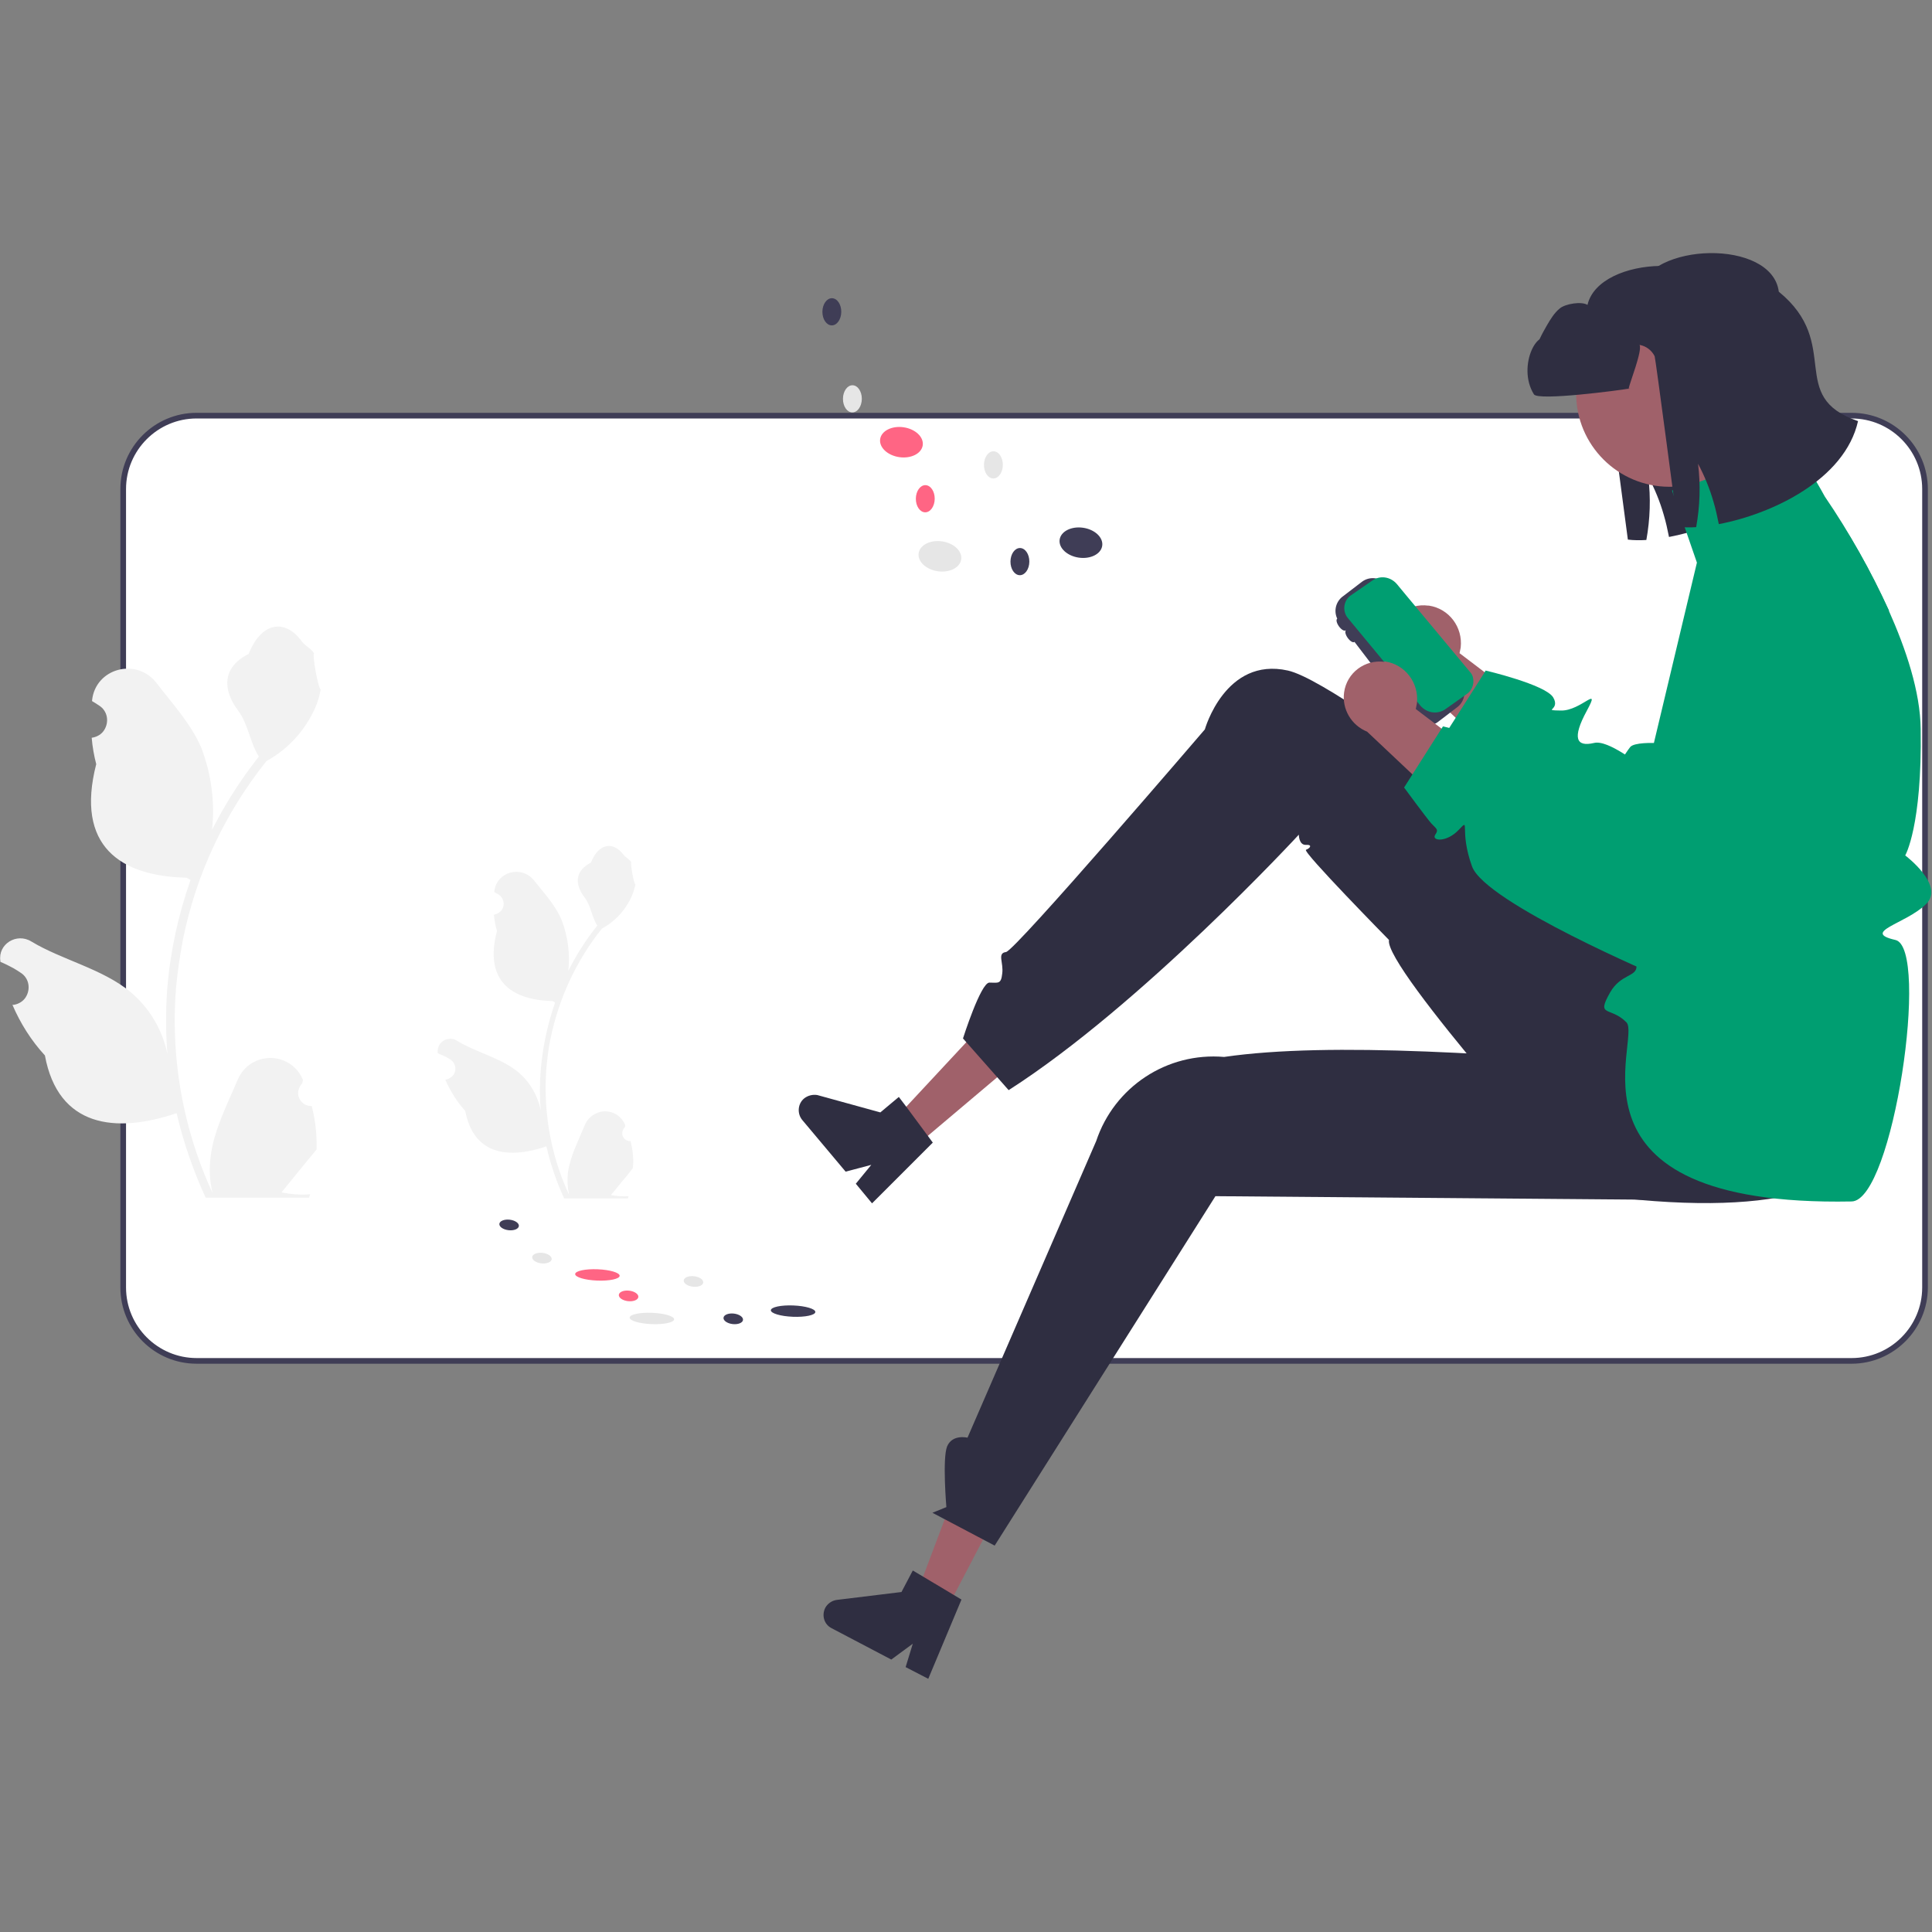 <svg xmlns="http://www.w3.org/2000/svg" id="Layer_1" x="0" y="0" viewBox="0 0 512 512" style="enable-background:new 0 0 512 512" xml:space="preserve"><rect x="0" y="0" width="512" height="512" fill="#808080" stroke="none"/><style>.st1{fill:#3f3d56}.st2{fill:#e6e6e6}.st3{fill:#ff6584}.st4{fill:#f2f2f2}.st5{fill:#2f2e41}.st6{fill:#a0616a}.st7{fill:#009e71}</style><path d="M52.1 110.1c-10.7 0-19.5 8.7-19.5 19.5v211.6c0 10.7 8.7 19.5 19.5 19.5h438.6c10.7 0 19.5-8.7 19.5-19.5V129.6c0-10.7-8.7-19.5-19.5-19.5H52.1z" style="fill:#fff"></path><path class="st1" d="M490.7 361.4H52.1c-11.2 0-20.2-9.1-20.2-20.2V129.6c0-11.2 9.1-20.2 20.2-20.2h438.6c11.2 0 20.2 9.1 20.2 20.2v211.6c0 11.1-9.1 20.2-20.2 20.2zM52.1 110.9c-10.3 0-18.7 8.4-18.7 18.7v211.6c0 10.3 8.4 18.7 18.7 18.7h438.6c10.3 0 18.7-8.4 18.7-18.7V129.6c0-10.3-8.4-18.7-18.7-18.7H52.1z"></path><ellipse transform="matrix(.04 -.999 .999 .04 -183.108 508.062)" class="st2" cx="172.8" cy="349.3" rx="1.5" ry="5.9"></ellipse><ellipse transform="matrix(.04 -.999 .999 .04 -145.183 543.558)" class="st1" cx="210.2" cy="347.3" rx="1.5" ry="5.9"></ellipse><ellipse transform="matrix(.04 -.999 .999 .04 -185.379 482.602)" class="st3" cx="158.4" cy="337.7" rx="1.5" ry="5.9"></ellipse><ellipse transform="rotate(-83.5 143.562 333.446)" class="st2" cx="143.6" cy="333.5" rx="1.4" ry="2.6"></ellipse><ellipse transform="rotate(-83.5 134.925 324.6)" class="st1" cx="134.9" cy="324.6" rx="1.4" ry="2.6"></ellipse><ellipse transform="rotate(-83.5 183.736 339.663)" class="st2" cx="183.8" cy="339.7" rx="1.4" ry="2.6"></ellipse><ellipse transform="rotate(-83.5 166.607 343.426)" class="st3" cx="166.6" cy="343.4" rx="1.4" ry="2.6"></ellipse><ellipse transform="rotate(-83.5 194.312 349.49)" class="st1" cx="194.3" cy="349.5" rx="1.4" ry="2.6"></ellipse><path class="st4" d="M167.1 302.4c-1.2.1-2.2-.9-2.2-2 0-.6.2-1.2.7-1.7l.1-.6s0-.1-.1-.1c-1.2-2.9-4.6-4.3-7.5-3-1.4.6-2.5 1.7-3.1 3.1-1.7 4.2-3.9 8.3-4.5 12.7-.2 1.9-.1 3.9.3 5.8-4.1-8.8-6.2-18.5-6.2-28.2 0-2.4.1-4.9.4-7.3.2-2 .5-4 .9-5.9 2.2-10.6 6.8-20.6 13.6-29.1 3.3-1.8 5.9-4.5 7.6-7.9.6-1.2 1-2.5 1.3-3.8-.4 0-1.4-5.6-1.1-5.9-.5-.8-1.4-1.2-2-1.9-2.8-3.8-6.7-3.1-8.7 2-4.3 2.2-4.3 5.8-1.7 9.2 1.7 2.2 1.9 5.2 3.4 7.5-.2.2-.3.4-.5.6-2.8 3.6-5.2 7.4-7.2 11.4.5-4.5-.1-9.1-1.7-13.3-1.6-4-4.7-7.3-7.4-10.7-3.3-4.1-9.9-2.3-10.5 2.9v.2c.4.2.8.5 1.2.7 1.3.9 1.7 2.7.8 4-.5.7-1.2 1.1-2 1.3h-.1c.1 1.5.4 2.9.8 4.3-3.5 13.4 4 18.3 14.7 18.6.2.1.5.2.7.4-2 5.8-3.3 11.8-3.8 17.9-.3 3.6-.3 7.2 0 10.8v-.1c-.8-4-2.9-7.6-6-10.2-4.6-3.8-11.2-5.2-16.2-8.3-1.5-1-3.6-.5-4.6 1-.4.7-.6 1.5-.5 2.2v.1c.7.3 1.5.7 2.2 1 .4.2.8.5 1.2.7 1.3.9 1.7 2.7.8 4-.5.7-1.2 1.1-2 1.3h-.2c1.3 3 3.1 5.9 5.3 8.3 2.2 11.7 11.5 12.8 21.5 9.4 1.1 4.8 2.7 9.4 4.7 13.8h16.9c.1-.2.1-.4.2-.6-1.6.1-3.1 0-4.7-.3 1.3-1.5 2.5-3.1 3.8-4.6l.1-.1c.6-.8 1.3-1.6 1.9-2.4.3-2.4 0-4.8-.6-7.2zM82.6 293.1c-1.9.1-3.5-1.4-3.6-3.3 0-1 .4-2 1.1-2.7.1-.3.1-.6.2-.9 0-.1-.1-.2-.1-.2-2-4.7-7.4-6.9-12.2-4.9-2.2.9-4 2.7-5 5-2.8 6.7-6.4 13.5-7.2 20.6-.4 3.2-.2 6.3.5 9.4-6.6-14.3-10-29.9-10-45.7 0-4 .2-7.9.7-11.9.4-3.2.9-6.4 1.5-9.6 3.5-17.3 11.1-33.4 22.1-47.2 5.3-2.9 9.6-7.4 12.3-12.8 1-1.9 1.7-4 2.1-6.2-.6.1-2.3-9.1-1.8-9.6-.8-1.3-2.3-1.9-3.2-3.1-4.5-6.2-10.8-5.1-14.1 3.3-7 3.5-7 9.4-2.8 15 2.7 3.6 3.1 8.4 5.5 12.2-.2.3-.5.6-.7.9-4.5 5.8-8.4 12-11.7 18.5.8-7.3-.2-14.7-2.8-21.6-2.7-6.4-7.7-11.8-12-17.4-5.3-6.7-16.1-3.8-17 4.7v.2c.7.4 1.3.8 1.9 1.2 2.2 1.4 2.7 4.3 1.3 6.5-.7 1.1-1.9 1.8-3.2 2h-.1c.2 2.4.6 4.7 1.2 7-5.6 21.8 6.5 29.7 23.9 30.1.4.2.8.4 1.1.6-3.3 9.4-5.4 19.1-6.2 29-.4 5.8-.4 11.7.1 17.5v-.2c-1.3-6.5-4.7-12.3-9.8-16.6-7.5-6.2-18.2-8.5-26.3-13.4-3.9-2.4-8.9.7-8.2 5.2v.2c1.2.5 2.4 1.1 3.5 1.7.7.4 1.3.8 1.9 1.2 2.2 1.4 2.7 4.3 1.3 6.5-.7 1.1-1.9 1.8-3.2 2H3.3c2.1 4.9 5 9.5 8.6 13.4 3.5 19 18.7 20.8 34.9 15.3 1.8 7.7 4.4 15.2 7.7 22.4h27.4l.3-.9c-2.5.2-5.1 0-7.6-.5 2-2.5 4.1-5 6.1-7.5l.1-.1c1-1.3 2.1-2.5 3.1-3.8.1-3.8-.3-7.7-1.3-11.5z"></path><path class="st5" d="M458.2 80.7c-1.8-14.1-34.4-13.2-37.5.1-1.6-1-5.8-.3-7.3.9s-2.5 2.9-3.5 4.6c-1.3 2.3-2.7 4.7-3 7.4-.3 2.7.7 5.7 3.2 6.9 1.9.9 6.1.3 8.2-.1 1.5-.3 2.7-.5 3.7-.8.4-1.7.1-3.4-.7-4.9 1.7.3 3.2 1.4 4 3 .2.3 6.1 45.2 6.1 45.2 1.6.2 3.3.2 4.9.1 1-5.5 1.2-11.2.5-16.8 1.7 3.2 3.1 6.6 4.1 10.1.6 2 1 3.9 1.4 5.9 14.2-2.7 33.4-11.8 36.9-27.3 0-.1 0-.1-.1-.2-.5-1.1.1-2.4 1.2-2.9.8-.3 1.8-.1 2.4.5l1.1 1.1c-1.1-9.9-8.6-18.8-25.6-32.8z"></path><path class="st6" d="m250.8 426.6-7.9-4.2 12.6-33.4 11.7 6.2z"></path><path class="st5" d="M218.7 426.1c-1 2-.3 4.4 1.7 5.4l15.8 8.3 5.7-4.2-1.9 6.2 6 3.1 8.8-21-2-1.2-8.2-4.9-2.7-1.6-3 5.7-17.2 2.1c-1.3.2-2.4 1-3 2.1z"></path><path class="st6" d="m242.7 303.7-5.8-6.9 24.3-26.1 8.5 10.2z"></path><path class="st5" d="M213.1 291.1c-1.7 1.4-1.9 4-.5 5.7l11.5 13.7 6.8-1.8-4.1 5 4.3 5.2 16.1-16.1-1.4-1.9-5.7-7.7-1.9-2.5-4.9 4.1-16.7-4.6c-1.2-.2-2.5.1-3.5.9zM498 278s24.6 52.6-77.2 38.4c0 0-54.2-60.1-52.7-67.3 0 0-23.1-23.5-22-23.9 1.1-.4 1.8-1.4 0-1.3-1.9.1-1.9-2.7-1.9-2.7s-41.7 45.2-76.9 67.7l-12.1-13.7s4.7-14.8 7-14.8 3.1.5 3.4-2.4c.4-2.9-1.4-5.4 1-5.7 2.4-.3 52.7-59 52.7-59s5.4-19.3 22-15.6c16.6 3.7 102.7 73.7 102.7 73.7l54 26.6z"></path><path class="st5" d="M456.6 318.1 322.1 317l-58.5 92.6-16.5-8.7 3.7-1.5s-1.1-12.9.2-16.1c1.4-3.3 5.4-2.3 5.4-2.3l34.1-78.6c4.8-14.4 18.8-23.6 33.9-22.3 28.2-4.1 74-.8 121.5 3.2l10.7 34.8z"></path><path class="st6" d="M378.7 160.5c5.3.8 9 5.7 8.4 11.1l-.3 1.5 27.6 21-5.7 17.8-34.8-32.9c-4.2-1.7-6.7-6-6.1-10.4.7-5.2 5.5-8.8 10.7-8.1h.2z"></path><path class="st7" d="m500.6 161.8-9.9 27.5-38.9 54.9s-.3-.1-.9-.4c-3.3-1.4-15.5-6.7-26.9-12.8-10.7-5.7-20.8-11.9-22.4-16.3-.2-.5-.3-.9-.5-1.3-.7-2.2-1.2-4.5-1.4-6.8-.1-1.8 0-2.7-.3-2.9-.2-.1-.6.3-1.5 1.3l-.2.2c-3.2 3.2-7 2.8-6.1 1.3 1-1.5.5-1.5-1-3.1-1.1-1.2-4.5-5.9-6.2-8.2-.6-.8-1-1.3-1-1.3l.6-.9 1.6-2.5 7.7-12.1.4-.7s15.8 3.7 17.9 7.1c2.1 3.5-3.2 3.4 2.1 3.5 5.3.1 10.7-7.1 6.8.1-3.9 7.2-2.8 9.6 1.9 8.5 1.9-.5 5 1 8 2.9 1.9 1.2 3.6 2.5 5.4 3.9 1.8 1.5 3.1 2.6 3.1 2.6l30-60.9 3.3-6.7c2-4.1 5.7-7.3 10.1-8.7l1 1.8c6.9 9.4 12.5 19.5 17.3 30z"></path><path class="st7" d="M502.3 249.1c9.2 2.1-.6 69.1-11.6 69.3-79.7 1.5-55.4-43.2-59.7-47.5-4.3-4.3-8.1-1.2-4.3-7.9 2.8-4.9 7-4.1 7-6.9 0-1-.5-2.5-1.9-4.9-5.1-9-5.1-11.7-5.1-11.7-1.3-2.7-2.2-5.6-2.7-8.5-.8-4.4-.9-8.9-.3-13.3 1-6.5 3.4-12.6 7.1-18 .4-.6.8-1.2 1.2-1.7 1-1.3 6.3-1.1 6.3-1.1l11.4-47.8-6.6-19.1 31.2-14.6 8.3 14.4 1 1.8c6.5 9.5 12.1 19.6 16.9 30.1 4.6 10.3 8.4 21.6 8.5 31.5.4 25.8-4.1 33.5-4.1 33.5s10.8 8.1 5.4 13c-5.2 5.1-17.2 7.3-8 9.4z"></path><path class="st1" d="m360.9 154.2-5.1 3.9a4.78 4.78 0 0 0-.9 6.7l12.3 16.1 7.2 9.5c1.6 2.1 4.6 2.5 6.7.9l5.1-3.9c2.1-1.6 2.5-4.6.9-6.7l-.8-1-14.9-19.5-3.9-5.1c-1.5-2.1-4.5-2.5-6.6-.9z"></path><path class="st7" d="m363.6 153.9-5.5 3.8c-1.9 1.2-2.4 3.8-1.2 5.7.1.1.2.3.3.4l7.2 8.7 3.8 4.6 2.6 3.1 5.7 6.9c1.7 1.9 4.5 2.3 6.6.8l4.1-2.9 1.4-1c1.4-.9 2.1-2.6 1.8-4.2-.1-.7-.4-1.3-.9-1.8l-16.9-20.3-2.4-2.9c-1.7-2-4.5-2.4-6.6-.9z"></path><path class="st6" d="M367.1 175.3c5.3.8 9 5.7 8.4 11.1l-.3 1.5 27.6 21-5.7 17.8-34.8-32.8c-4.2-1.7-6.7-6-6.1-10.4.7-5.2 5.5-8.8 10.7-8.1 0-.2.1-.2.2-.1z"></path><path class="st7" d="M479.8 144.2c9.3 1.9 15.3 11 13.4 20.3-.2.8-.4 1.6-.7 2.4L479 204.2 440.2 259s-46.6-19.7-50.1-29.4-.3-13.1-3.5-9.7c-3.2 3.4-7.2 3-6.3 1.4 1-1.5.5-1.5-1-3.1-1.4-1.6-7.2-9.5-7.2-9.5l10.3-16.2s15.8 3.6 17.9 7.1-3.2 3.4 2.1 3.5c5.3.1 10.7-7.1 6.8.1-3.9 7.2-2.8 9.7 1.9 8.5 4.8-1.1 16.4 9.4 16.4 9.4l33.3-67.6c3.6-7.1 11.4-10.9 19-9.3z"></path><circle class="st6" cx="442.4" cy="104.3" r="24.7"></circle><path class="st5" d="M471.4 77.3c-1.8-14.1-34.4-13.2-37.5.1-1.6-1-5.8-.3-7.3.9s-2.5 2.9-3.5 4.6c-1.3 2.3-10.6 10.2-12 7.9-3.1-5.2-9.3 6.1-4.6 13.7 1.1 1.8 22.9-1.1 25.1-1.5 1.5-.3-1 .3 0 0 .3-1.6 3.7-10.1 2.9-11.6 1.7.3 3.2 1.4 4 3 .2.3 6.1 45.2 6.1 45.2 1.6.2 3.3.2 4.9.1 1-5.5 1.2-11.2.5-16.8 1.7 3.2 3.1 6.6 4.1 10.1.6 2 1 3.9 1.4 5.9 14.2-2.7 33.4-11.8 36.9-27.3-19.1-6.5-4-20.4-21-34.3z"></path><ellipse transform="rotate(-81.721 249.113 147.419)" class="st2" cx="249.1" cy="147.4" rx="4" ry="5.7"></ellipse><ellipse transform="rotate(-81.721 286.44 143.775)" class="st1" cx="286.4" cy="143.8" rx="4" ry="5.7"></ellipse><ellipse transform="rotate(-81.721 238.89 117.2)" class="st3" cx="238.9" cy="117.2" rx="4" ry="5.7"></ellipse><ellipse transform="matrix(.008 -1 1 .008 118.486 330.651)" class="st2" cx="225.8" cy="105.6" rx="3.6" ry="2.5"></ellipse><ellipse transform="matrix(.008 -1 1 .008 136.083 302.269)" class="st1" cx="220.3" cy="82.6" rx="3.6" ry="2.5"></ellipse><ellipse transform="matrix(.008 -1 1 .008 137.957 385.312)" class="st2" cx="263.1" cy="123.2" rx="3.6" ry="2.5"></ellipse><ellipse transform="matrix(.008 -1 1 .008 111.049 376.212)" class="st3" cx="245.1" cy="132.2" rx="3.6" ry="2.5"></ellipse><ellipse transform="matrix(.008 -1 1 .008 119.323 417.842)" class="st1" cx="270.2" cy="148.8" rx="3.6" ry="2.5"></ellipse><ellipse transform="rotate(-35.558 357.79 168.58)" class="st1" cx="357.8" cy="168.6" rx=".8" ry="1.9"></ellipse><ellipse transform="rotate(-35.558 355.513 165.544)" class="st1" cx="355.5" cy="165.5" rx=".8" ry="1.9"></ellipse></svg>